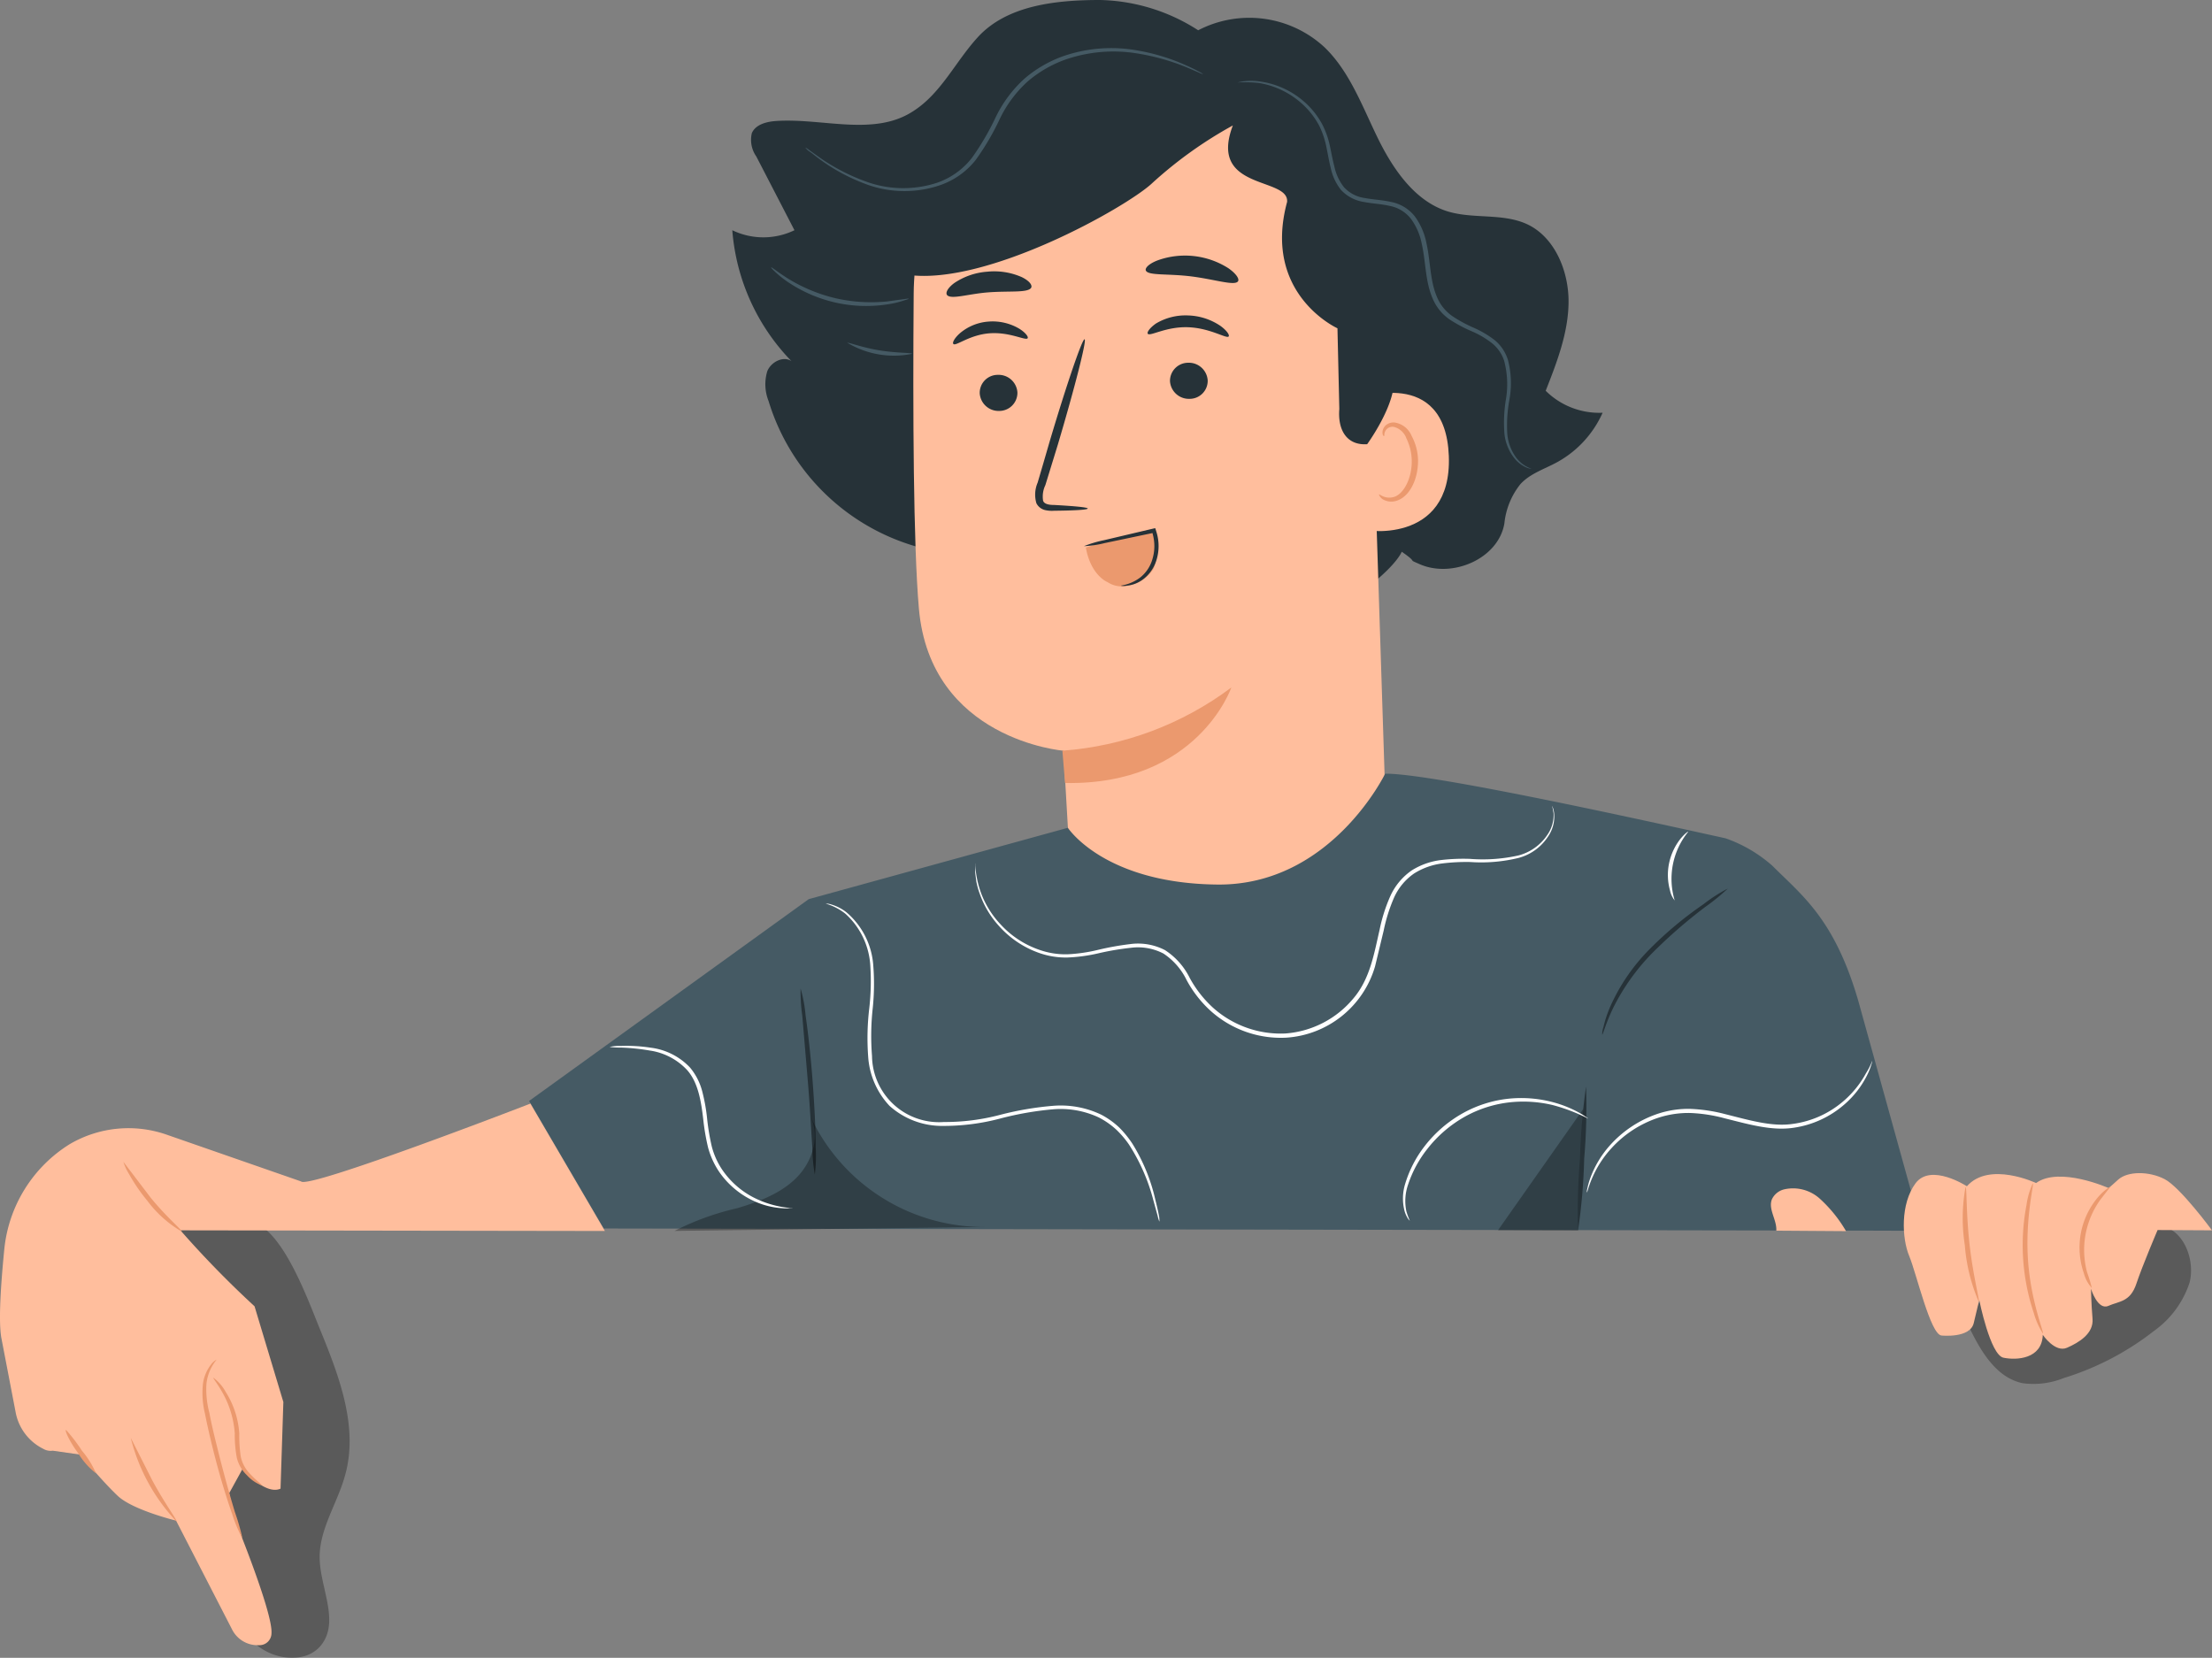 <svg xmlns="http://www.w3.org/2000/svg" width="416" height="311.8" xmlns:v="https://vecta.io/nano"><rect width="100%" height="100%" fill="#808080" stroke="none"/><style><![CDATA[.B{fill:#263238}.C{fill:#eb996e}.D{fill:#ffbe9d}]]></style><path d="M407.696 230.929h-6.6-21.259l-9.807 18.051c2.262 4.782 5.207 10.111 10.384 11.174 2.608.344 5.26.01 7.7-.972a52.65 52.65 0 0 0 16.958-8.851 18.05 18.05 0 0 0 6.71-9.109c.954-3.75-.594-8.653-4.086-10.293zM60.339 250.407c-2.293-5.632-5.951-15.743-10.734-19.478 0 0-30.621.516-30.773 0l14.23 50.95c4.555 3.628 6.862 8.638 8.335 13.375s2.687 9.823 6.073 13.39 10.1 4.555 13.041.622c3.325-4.448-.288-10.627-.395-16.168s3.4-10.43 4.828-15.789c2.439-8.972-1.113-18.324-4.605-26.902z" opacity=".3"/><path d="M290.691 73.495c2.125-5.39 4.266-10.946 4.3-16.7s-2.535-12.039-7.591-14.529c-4.706-2.292-10.369-.972-15.333-2.566-6.073-1.974-10.157-7.97-13.041-13.906s-5.238-12.373-9.929-16.9a20.83 20.83 0 0 0-23.759-3.2A35.39 35.39 0 0 0 206.903 0c-8.183 0-17.474.941-23 6.984-4.281 4.676-6.923 10.627-12.252 13.982-7.348 4.737-16.988 1.2-25.7 1.791-1.776.121-3.841.638-4.555 2.277-.363 1.514-.059 3.112.835 4.387L149.41 43.3c-3.692 1.784-7.998 1.784-11.69 0a39.7 39.7 0 0 0 11.128 24.625c-1.518-1.048-3.871.152-4.555 1.913-.549 1.832-.463 3.795.243 5.572 3.437 11.314 11.608 20.584 22.402 25.414s23.15 4.747 33.877-.228l48.2 2.141c1.457 3.725 4.643 6.503 8.532 7.439 5.253-4.145 6.073-6.407 6.073-6.407 3.4 2.353.759 1.2 3.4 2.353 6.073 2.657 14.757-.987 15.9-7.667a14.1 14.1 0 0 1 3.036-7.424c1.852-2 4.555-2.824 6.908-4.114a19.83 19.83 0 0 0 8.532-9.291 14.27 14.27 0 0 1-10.705-4.131z" class="B"/><path d="M171.833 55.215c.18-24.129 18.854-44.078 42.919-45.849l2.4-.167c25.9-.38 40.7 21.391 40.368 47.291l3.841 119.283-59.117 4.221-2.247-38.8s-25.065-2.034-27.19-26.8c-1.035-11.918-1.146-36.725-.974-59.179z" class="D"/><path d="M184.251 73.963c.122 1.921 1.751 3.395 3.674 3.325a3.42 3.42 0 0 0 2.432-1.016 3.41 3.41 0 0 0 .984-2.445 3.54 3.54 0 0 0-3.674-3.325 3.39 3.39 0 0 0-2.441 1.007c-.644.652-.996 1.538-.975 2.454zm-4.934-9.259c.471.44 3.036-1.746 6.817-2.019s6.741 1.427 7.12.941c.2-.228-.319-1.032-1.594-1.822a9.84 9.84 0 0 0-5.754-1.321 9.32 9.32 0 0 0-5.374 2.186c-1.109.987-1.488 1.853-1.215 2.035zm25.248 30.94c0-.228-2.4-.455-6.27-.668-.987 0-1.913-.152-2.125-.8a4.95 4.95 0 0 1 .425-2.93q1.123-3.644 2.338-7.591c3.219-10.84 5.481-19.736 5.04-19.842s-3.4 8.547-6.619 19.387q-1.154 4.008-2.216 7.591a5.71 5.71 0 0 0-.228 3.856 2.46 2.46 0 0 0 1.716 1.306c.544.113 1.101.149 1.655.106 3.885-.035 6.284-.187 6.284-.415zm-26.416-40.109c.865.82 4.023-.288 7.894-.562s7.181.121 7.864-.82c.3-.471-.258-1.306-1.746-2.034a12.86 12.86 0 0 0-6.513-1.017 12.71 12.71 0 0 0-6.194 2.141c-1.305.975-1.7 1.897-1.305 2.292z" class="B"/><path d="M255.12 75.119c.41-.213 16.7-6.285 17.353 10.627s-16.487 14.195-16.548 13.664-.805-24.291-.805-24.291z" class="D"/><path d="M259.352 92.973c.076 0 .319.2.82.41.712.279 1.504.279 2.216 0 1.761-.729 3.158-3.644 3.112-6.71-.016-1.459-.358-2.895-1-4.205a3.4 3.4 0 0 0-2.323-2.171 1.52 1.52 0 0 0-1.7.881c-.212.486-.091.82-.182.85s-.38-.273-.273-.972a1.9 1.9 0 0 1 .622-1.093 2.23 2.23 0 0 1 1.625-.5c1.433.213 2.649 1.165 3.2 2.505.783 1.44 1.2 3.051 1.215 4.691 0 3.431-1.518 6.7-4.008 7.515-.914.31-1.92.187-2.733-.334-.527-.457-.633-.822-.591-.867z" class="C"/><path d="M260.858 36.315a39.73 39.73 0 0 0-6.6-13.664c-8.881-12.343-29.164-18.112-40.687-17.079s-23.471 9.564-34.2 13.846c-7.029 2.809-12.358 9.261-9.671 14.256a41.31 41.31 0 0 1-13.026 2.763c0 0-.41 6.331 3.112 8.016l11.083 7.257c14.772 1.958 40.7-12.586 45.7-17.155a78.29 78.29 0 0 1 15.288-10.961c-4.706 12.343 10.627 9.61 10.2 14.392-4.691 17.353 9.473 23.759 9.473 23.759l.349 15.182c-.319 3.887 1.351 6.877 5.238 6.619h0s4.221-5.8 4.934-10.521c1.388-9.11.492-27.616-1.193-36.71z" class="B"/><path d="M199.798 141.19c11.511-.841 22.539-4.966 31.775-11.887 0 0-6.331 18.431-31.274 17.96z" class="C"/><path d="M220.035 71.686c.122 1.921 1.751 3.395 3.674 3.325a3.39 3.39 0 0 0 2.441-1.007c.644-.652.996-1.538.975-2.454-.122-1.92-1.751-3.394-3.674-3.325a3.42 3.42 0 0 0-2.432 1.016 3.41 3.41 0 0 0-.984 2.445zm-4.16-8.894c.471.486 3.461-1.4 7.591-1.245s7.166 2.186 7.591 1.746c.228-.213-.243-1.063-1.518-1.989a11.42 11.42 0 0 0-6.073-1.974 10.84 10.84 0 0 0-6.07 1.516c-1.293.913-1.749 1.733-1.521 1.946zm-.395-11.948c.364 1.048 4.175.577 8.654 1.154s8.092 1.822 8.7.9c.273-.44-.349-1.427-1.807-2.444a15.18 15.18 0 0 0-13.223-1.518c-1.641.602-2.476 1.422-2.324 1.908z" class="B"/><path d="M204.215 102.993c3.198-1.073 6.471-1.91 9.792-2.505l2.414-.759h0c1.231 2.196 1.431 4.824.547 7.181a6.94 6.94 0 0 1-4.691 3.219 5 5 0 0 1-4.008-.653c0 0-3.127-1.23-4.054-6.483" class="C"/><path d="M210.819 110.143a8.09 8.09 0 0 0 3.6-1.518 6.77 6.77 0 0 0 2.292-3.4c.509-1.636.509-3.389 0-5.025l-.091-.273.455.258-9.322 1.958a19.57 19.57 0 0 1-3.9.577 22.19 22.19 0 0 1 3.78-1.123l9.276-2.186.349-.076.106.319.091.3c.579 1.788.579 3.712 0 5.5a7.12 7.12 0 0 1-2.657 3.628 5.95 5.95 0 0 1-2.839 1.063c-.76.135-1.155.044-1.14-.002z" class="B"/><path d="M288.061 88.176c-.351-.026-.696-.114-1.017-.258a5.95 5.95 0 0 1-2.368-1.9 8.85 8.85 0 0 1-1.746-4.448 26.87 26.87 0 0 1 .258-6.331 17.13 17.13 0 0 0-.319-7.409c-.428-1.297-1.225-2.441-2.292-3.294-1.166-.904-2.443-1.654-3.8-2.232-1.472-.625-2.884-1.383-4.22-2.262a8.99 8.99 0 0 1-3.158-3.978c-1.382-3.218-1.245-6.832-2.019-10.217-.318-1.676-1.001-3.263-2-4.646a6.6 6.6 0 0 0-4.038-2.475c-1.518-.364-3.249-.425-4.873-.744a7.38 7.38 0 0 1-4.3-2.292c-.96-1.233-1.621-2.673-1.928-4.205-.364-1.442-.577-2.854-.865-4.175a16.26 16.26 0 0 0-1.275-3.659c-.562-1.052-1.245-2.035-2.034-2.93-2.433-2.726-5.73-4.532-9.337-5.116a24.61 24.61 0 0 0-4.023-.091 10.84 10.84 0 0 1 4.069-.213 15.91 15.91 0 0 1 9.731 5.04 15.19 15.19 0 0 1 2.156 3.036 16.12 16.12 0 0 1 1.382 3.8c.3 1.336.531 2.748.9 4.129a9.49 9.49 0 0 0 1.807 3.9 6.47 6.47 0 0 0 3.9 2.034c1.518.3 3.2.349 4.889.729a7.48 7.48 0 0 1 4.554 2.748 12.57 12.57 0 0 1 2.156 4.949c.789 3.537.668 7.075 1.958 10.1a8.2 8.2 0 0 0 2.885 3.659c1.294.871 2.666 1.618 4.1 2.232a18.95 18.95 0 0 1 3.932 2.338 7.85 7.85 0 0 1 2.444 3.628 17.26 17.26 0 0 1 .273 7.682c-.369 2.048-.497 4.132-.38 6.209a8.79 8.79 0 0 0 1.518 4.327 6.07 6.07 0 0 0 3.08 2.335zM151.444 27.752a3.01 3.01 0 0 1 .759.486l2.125 1.518c2.594 1.791 5.404 3.245 8.365 4.327a20.42 20.42 0 0 0 13.588.273c2.569-.897 4.826-2.515 6.5-4.661a49.07 49.07 0 0 0 4.448-7.591 23.63 23.63 0 0 1 5.481-7.348 23.03 23.03 0 0 1 7.287-4.205c4.523-1.556 9.372-1.911 14.073-1.032a37.52 37.52 0 0 1 9.109 2.824c1.032.455 1.807.85 2.323 1.139a4.07 4.07 0 0 1 .774.471 3.6 3.6 0 0 1-.835-.319l-2.384-1.017a41.78 41.78 0 0 0-9.109-2.551 27.58 27.58 0 0 0-13.664 1.169c-2.572.929-4.954 2.318-7.029 4.1-2.177 1.979-3.951 4.361-5.222 7.014a47.22 47.22 0 0 1-4.555 7.758 14.59 14.59 0 0 1-6.953 4.813 20.74 20.74 0 0 1-14.028-.425 35.28 35.28 0 0 1-8.35-4.555c-.911-.668-1.518-1.215-2.034-1.518-.246-.198-.47-.422-.668-.668zm-6.409 22.545c.091-.106 1.26.926 3.355 2.217a30.34 30.34 0 0 0 8.9 3.613 30 30 0 0 0 9.58.562l3.993-.547c.046.136-.349.2-1.017.425a18.22 18.22 0 0 1-2.9.668 26.22 26.22 0 0 1-9.838-.334c-3.224-.732-6.282-2.061-9.018-3.917a18.7 18.7 0 0 1-2.323-1.867c-.518-.486-.776-.775-.732-.82zm14.273 14.194c.091-.213 2.672.85 6.073 1.4s6.073.425 6.164.653a17.02 17.02 0 0 1-12.145-2.05zm41.522 91.198l-48.733 13.42-52.59 37.957 14.028 23.987 247.933.425-12.009-43.313c-4.479-15.349-10.551-19.736-16.093-25.293a26.4 26.4 0 0 0-8.851-5.206c-9.807-2.141-55.186-12.328-64.021-12.145 0 0-10.187 21.057-31.532 20.844s-28.132-10.676-28.132-10.676z" fill="#455a64"/><path d="M301.317 194.599c.152 0 .607-2 2.05-4.995 1.927-3.881 4.465-7.428 7.515-10.506a94.37 94.37 0 0 1 9.853-8.547c1.481-1.043 2.886-2.19 4.205-3.431a29.08 29.08 0 0 0-4.554 2.93c-3.629 2.483-7.014 5.304-10.111 8.426a36.18 36.18 0 0 0-7.454 10.87 21.27 21.27 0 0 0-1.26 3.8c-.169.467-.252.961-.243 1.457zm-148.081 26.325a27.33 27.33 0 0 0 .167-5.147c0-3.188-.213-7.591-.577-12.419s-.865-9.23-1.321-12.373c-.147-1.717-.462-3.416-.941-5.071-.03 1.721.077 3.442.319 5.147l1.047 12.358c.394 4.676.607 8.927.835 12.373.02 1.72.178 3.437.471 5.132z" class="B"/><path d="M138.635 227.24c4.008-1.2 8.092-2.717 11.067-5.648s4.555-7.591 2.793-11.447c6.04 12.806 19.031 20.876 33.187 20.617l-58.814.744a50.28 50.28 0 0 1 11.766-4.266z" opacity=".3"/><path d="M416 231.399s-5.951-8.092-8.9-9.625-6.968-1.518-8.745.091l-1.776 1.594s-9.261-4.145-13.663-.956c0 0-8.805-4.16-13.011.607 0 0-6.786-4.418-9.656-.562s-2.581 10.354-1.2 13.664 3.993 14.772 6.073 14.969c0 0 5.4.577 6.073-2.353l1.032-4.327s2.065 10.339 4.555 10.855 7.242.243 7.393-4.3c0 0 2.308 3.416 4.555 2.429s5.04-2.657 4.8-5.465-.288-5.617-.288-5.617 1.245 4.1 3.279 3.2 4.1-.7 5.253-4.16 3.993-10.1 3.993-10.1z" class="D"/><path d="M393.394 242.224c-.238-.987-.532-1.961-.88-2.915a16.18 16.18 0 0 1 2.551-13.755l1.883-2.414s-1.108.547-2.384 2.019a14.68 14.68 0 0 0-2.657 14.332 6.41 6.41 0 0 0 1.487 2.733zm-11.098-19.66a14.07 14.07 0 0 0-1.184 4.069 40.2 40.2 0 0 0 1.366 20.3 14.45 14.45 0 0 0 1.716 3.871c.288-.091-2.308-6.073-2.809-14s1.2-14.194.911-14.24zm-12.646.683a32.66 32.66 0 0 0-.137 10.931 33.24 33.24 0 0 0 2.611 10.627c.258 0-1.048-4.782-1.716-10.733s-.499-10.81-.758-10.825z" class="C"/><path d="M333.23 225.57a3.43 3.43 0 0 1 2.338-1.883 7.5 7.5 0 0 1 6.71 1.791 25.81 25.81 0 0 1 4.9 6.073l-13.117-.091c.125-2.034-1.56-4.023-.831-5.89zM.811 234.937a26.34 26.34 0 0 1 12.282-19.736h0a21.82 21.82 0 0 1 18.218-1.807l25.308 8.805c1.366 1.518 43.131-14.635 43.131-14.635l14.013 23.957-79.829-.122a187.14 187.14 0 0 0 13.937 14.286l5.42 18.005-.531 16.29c-2.869 1.321-7.151-3.7-7.151-3.7l-2.505 4.555.835 4.418s7.378 17.914 7.12 21.907a2.26 2.26 0 0 1-2.323 2.262c-2.166.116-4.19-1.081-5.131-3.036l-10.49-20.389s-8.122-1.974-10.961-4.646-7.075-7.773-7.075-7.773l-5.159-.734a2.73 2.73 0 0 1-1.776-.349 9.64 9.64 0 0 1-5.223-6.984L.295 251.847c-.638-3.095-.137-10.322.516-16.91z" class="D"/><path d="M24.585 270.416a35.3 35.3 0 0 0 8.623 15.759c.2-.152-2.217-3.386-4.555-7.727l-4.068-8.032zm-12.175-1.487c-.273.106.683 2.216 2.323 4.433a13.89 13.89 0 0 0 3.31 3.735c-.649-1.54-1.535-2.969-2.626-4.236a30.19 30.19 0 0 0-3.007-3.932zm33.202 20.464a43 43 0 0 0-1.427-4.98c-.926-3.036-2.125-7.3-3.294-12.024-.592-2.368-1.124-4.555-1.518-6.68a17.12 17.12 0 0 1-.547-5.45c.181-1.675.852-3.259 1.928-4.555a3.25 3.25 0 0 0-1.063.926 7.59 7.59 0 0 0-1.518 3.583 16.32 16.32 0 0 0 .38 5.693c.41 2.08.926 4.342 1.518 6.726 1.184 4.737 2.475 8.972 3.553 11.994a26.2 26.2 0 0 0 1.989 4.767zm-5.483-30.272c-.106.091.759 1.078 1.761 2.885a18.22 18.22 0 0 1 2.262 7.591 23.2 23.2 0 0 0 .379 4.555 6.69 6.69 0 0 0 1.913 3.31 7.1 7.1 0 0 0 2.839 1.928c.091-.121-1.032-.835-2.4-2.338-.791-.853-1.341-1.901-1.594-3.036a26.28 26.28 0 0 1-.288-4.433 16.7 16.7 0 0 0-2.6-7.864 8 8 0 0 0-2.272-2.598zm-5.949-27.493c.152-.2-2.809-2.657-5.8-6.316l-5.177-6.8a10.04 10.04 0 0 0 1.048 2.277 33.56 33.56 0 0 0 3.477 5.071 21.62 21.62 0 0 0 6.452 5.769z" class="C"/><path d="M296.794 231.415l.987-22.879-16.063 22.848z" opacity=".3"/><path d="M296.778 231.4a120.36 120.36 0 0 1 .364-13.542c.121-4.518.501-9.025 1.139-13.5a113.99 113.99 0 0 1-.349 13.542c-.11 4.519-.495 9.028-1.154 13.5z" class="B"/><path d="M291.875 151.529a3.98 3.98 0 0 1 .41 1.518 6.6 6.6 0 0 1-1.108 4.221 9.55 9.55 0 0 1-5.572 4.084c-2.978.728-6.051.989-9.109.774-1.765-.035-3.531.056-5.283.273a12.89 12.89 0 0 0-5.268 1.883c-1.654 1.142-2.962 2.718-3.78 4.555-.862 1.986-1.513 4.057-1.943 6.179l-1.624 6.741c-2.197 7.534-8.87 12.89-16.7 13.405-5.244.271-10.38-1.56-14.271-5.086a21.7 21.7 0 0 1-4.463-5.739 12.54 12.54 0 0 0-4.357-4.995c-1.894-.986-4.047-1.363-6.164-1.078a51.44 51.44 0 0 0-6.073 1.032 30.94 30.94 0 0 1-5.784.789 15 15 0 0 1-5.344-.85 18.22 18.22 0 0 1-7.591-5.1 17.69 17.69 0 0 1-3.568-5.966 15.23 15.23 0 0 1-.683-2.444c-.076-.744-.2-1.351-.2-1.852v-1.154c-.014-.126-.014-.253 0-.379a18.34 18.34 0 0 0 1.139 5.723c.815 2.141 2.042 4.101 3.613 5.769a17.67 17.67 0 0 0 7.5 4.873 14.68 14.68 0 0 0 5.147.774 30.5 30.5 0 0 0 5.663-.82 53.14 53.14 0 0 1 6.073-1.093c2.256-.308 4.553.09 6.574 1.139a13.24 13.24 0 0 1 4.646 5.238 21.38 21.38 0 0 0 4.342 5.557 19.07 19.07 0 0 0 13.663 4.873 18.37 18.37 0 0 0 12.8-6.634c3.143-3.72 3.887-8.547 4.9-12.889a30.36 30.36 0 0 1 2.019-6.331c.883-1.946 2.279-3.615 4.038-4.828a13.35 13.35 0 0 1 5.557-1.943 36.01 36.01 0 0 1 5.359-.213 30.8 30.8 0 0 0 9.109-.638 9.37 9.37 0 0 0 5.435-3.841c.837-1.181 1.259-2.606 1.2-4.053a11.22 11.22 0 0 0-.3-1.473zm-73.829 78.231a4.84 4.84 0 0 1-.319-1.032l-.835-3.036a35.91 35.91 0 0 0-4.554-10.4c-.701-1.03-1.51-1.982-2.414-2.839a14.8 14.8 0 0 0-3.294-2.292 16.9 16.9 0 0 0-8.654-1.518c-3.317.296-6.603.87-9.823 1.716a41.38 41.38 0 0 1-10.749 1.4 14.77 14.77 0 0 1-10.126-3.78 14.95 14.95 0 0 1-4.008-9.276 47.41 47.41 0 0 1 .213-9.109 44.76 44.76 0 0 0 .2-7.849 14.27 14.27 0 0 0-4.737-9.929 10.73 10.73 0 0 0-3.674-1.867h.273a3.98 3.98 0 0 1 .8.167c1.011.301 1.957.784 2.793 1.427 3.006 2.535 4.848 6.187 5.1 10.111a43.94 43.94 0 0 1-.106 7.955 47.79 47.79 0 0 0-.137 9c.046 3.477 1.524 6.781 4.086 9.131a12.62 12.62 0 0 0 9.449 3.286 40.58 40.58 0 0 0 10.627-1.366 58.97 58.97 0 0 1 9.944-1.685 17.66 17.66 0 0 1 9 1.67c1.246.654 2.395 1.476 3.416 2.444.922.925 1.746 1.943 2.46 3.036a34.33 34.33 0 0 1 4.327 10.627 53.66 53.66 0 0 1 .683 3.036 5.33 5.33 0 0 1 .061.972zm80.6-19.387c-2.116-1.076-4.34-1.926-6.634-2.535a23.93 23.93 0 0 0-7.591-.562 22.38 22.38 0 0 0-8.881 2.718c-2.744 1.533-5.154 3.597-7.09 6.073a21.86 21.86 0 0 0-3.628 6.7 9.4 9.4 0 0 0-.334 5.056 14.2 14.2 0 0 0 .653 1.776 2.94 2.94 0 0 1-.334-.38c-.263-.412-.472-.856-.622-1.321a9.32 9.32 0 0 1 .091-5.283 21.75 21.75 0 0 1 3.6-6.984c1.969-2.57 4.444-4.709 7.272-6.285 2.837-1.573 5.98-2.516 9.215-2.763a23.4 23.4 0 0 1 7.8.744 21.91 21.91 0 0 1 4.9 1.989c.547.3.941.577 1.214.759s.384.268.369.298zm16.366-40.961c-.463-.539-.782-1.187-.926-1.883a10.84 10.84 0 0 1-.213-5.055c.331-1.686 1.05-3.271 2.1-4.63.82-1.017 1.518-1.518 1.518-1.4a14.03 14.03 0 0 0-2.52 12.965zm37.103 30.091c-.026.229-.082.454-.167.668a11.55 11.55 0 0 1-.7 1.822 17.73 17.73 0 0 1-4.357 5.708c-2.72 2.381-6.075 3.917-9.655 4.418-4.1.607-8.487-.7-12.889-1.791a28.85 28.85 0 0 0-6.543-1 18.3 18.3 0 0 0-6.073.941 20.73 20.73 0 0 0-8.623 5.632 19.84 19.84 0 0 0-3.78 5.906c-.638 1.518-.8 2.475-.9 2.459a1.93 1.93 0 0 1 .091-.683c.125-.64.298-1.269.516-1.883a19 19 0 0 1 3.644-6.179c2.384-2.704 5.42-4.753 8.82-5.951a18.35 18.35 0 0 1 6.27-1.017 30.36 30.36 0 0 1 6.71 1c4.448 1.108 8.714 2.4 12.616 1.837a18.22 18.22 0 0 0 9.382-4.114c1.813-1.508 3.323-3.347 4.448-5.42a13.37 13.37 0 0 0 1.19-2.353zm-202.979 27.734a2.14 2.14 0 0 1-.531 0 7.88 7.88 0 0 1-1.518 0 14.88 14.88 0 0 1-5.465-1.427c-2.565-1.214-4.765-3.084-6.376-5.42a15.33 15.33 0 0 1-2.08-4.554c-.412-1.725-.712-3.475-.9-5.238-.41-3.553-.987-7.014-3.036-9.337a11.9 11.9 0 0 0-7.014-3.674 38.3 38.3 0 0 0-5.511-.562 14.2 14.2 0 0 1-2.065-.121 8.35 8.35 0 0 1 2.065-.182 29.62 29.62 0 0 1 5.617.319 12.22 12.22 0 0 1 7.454 3.75 11.52 11.52 0 0 1 2.292 4.479c.443 1.715.752 3.461.926 5.223a43.03 43.03 0 0 0 .865 5.131 14.3 14.3 0 0 0 1.943 4.342 15.97 15.97 0 0 0 6.073 5.329 18.88 18.88 0 0 0 7.257 1.943z" fill="#fff"/></svg>